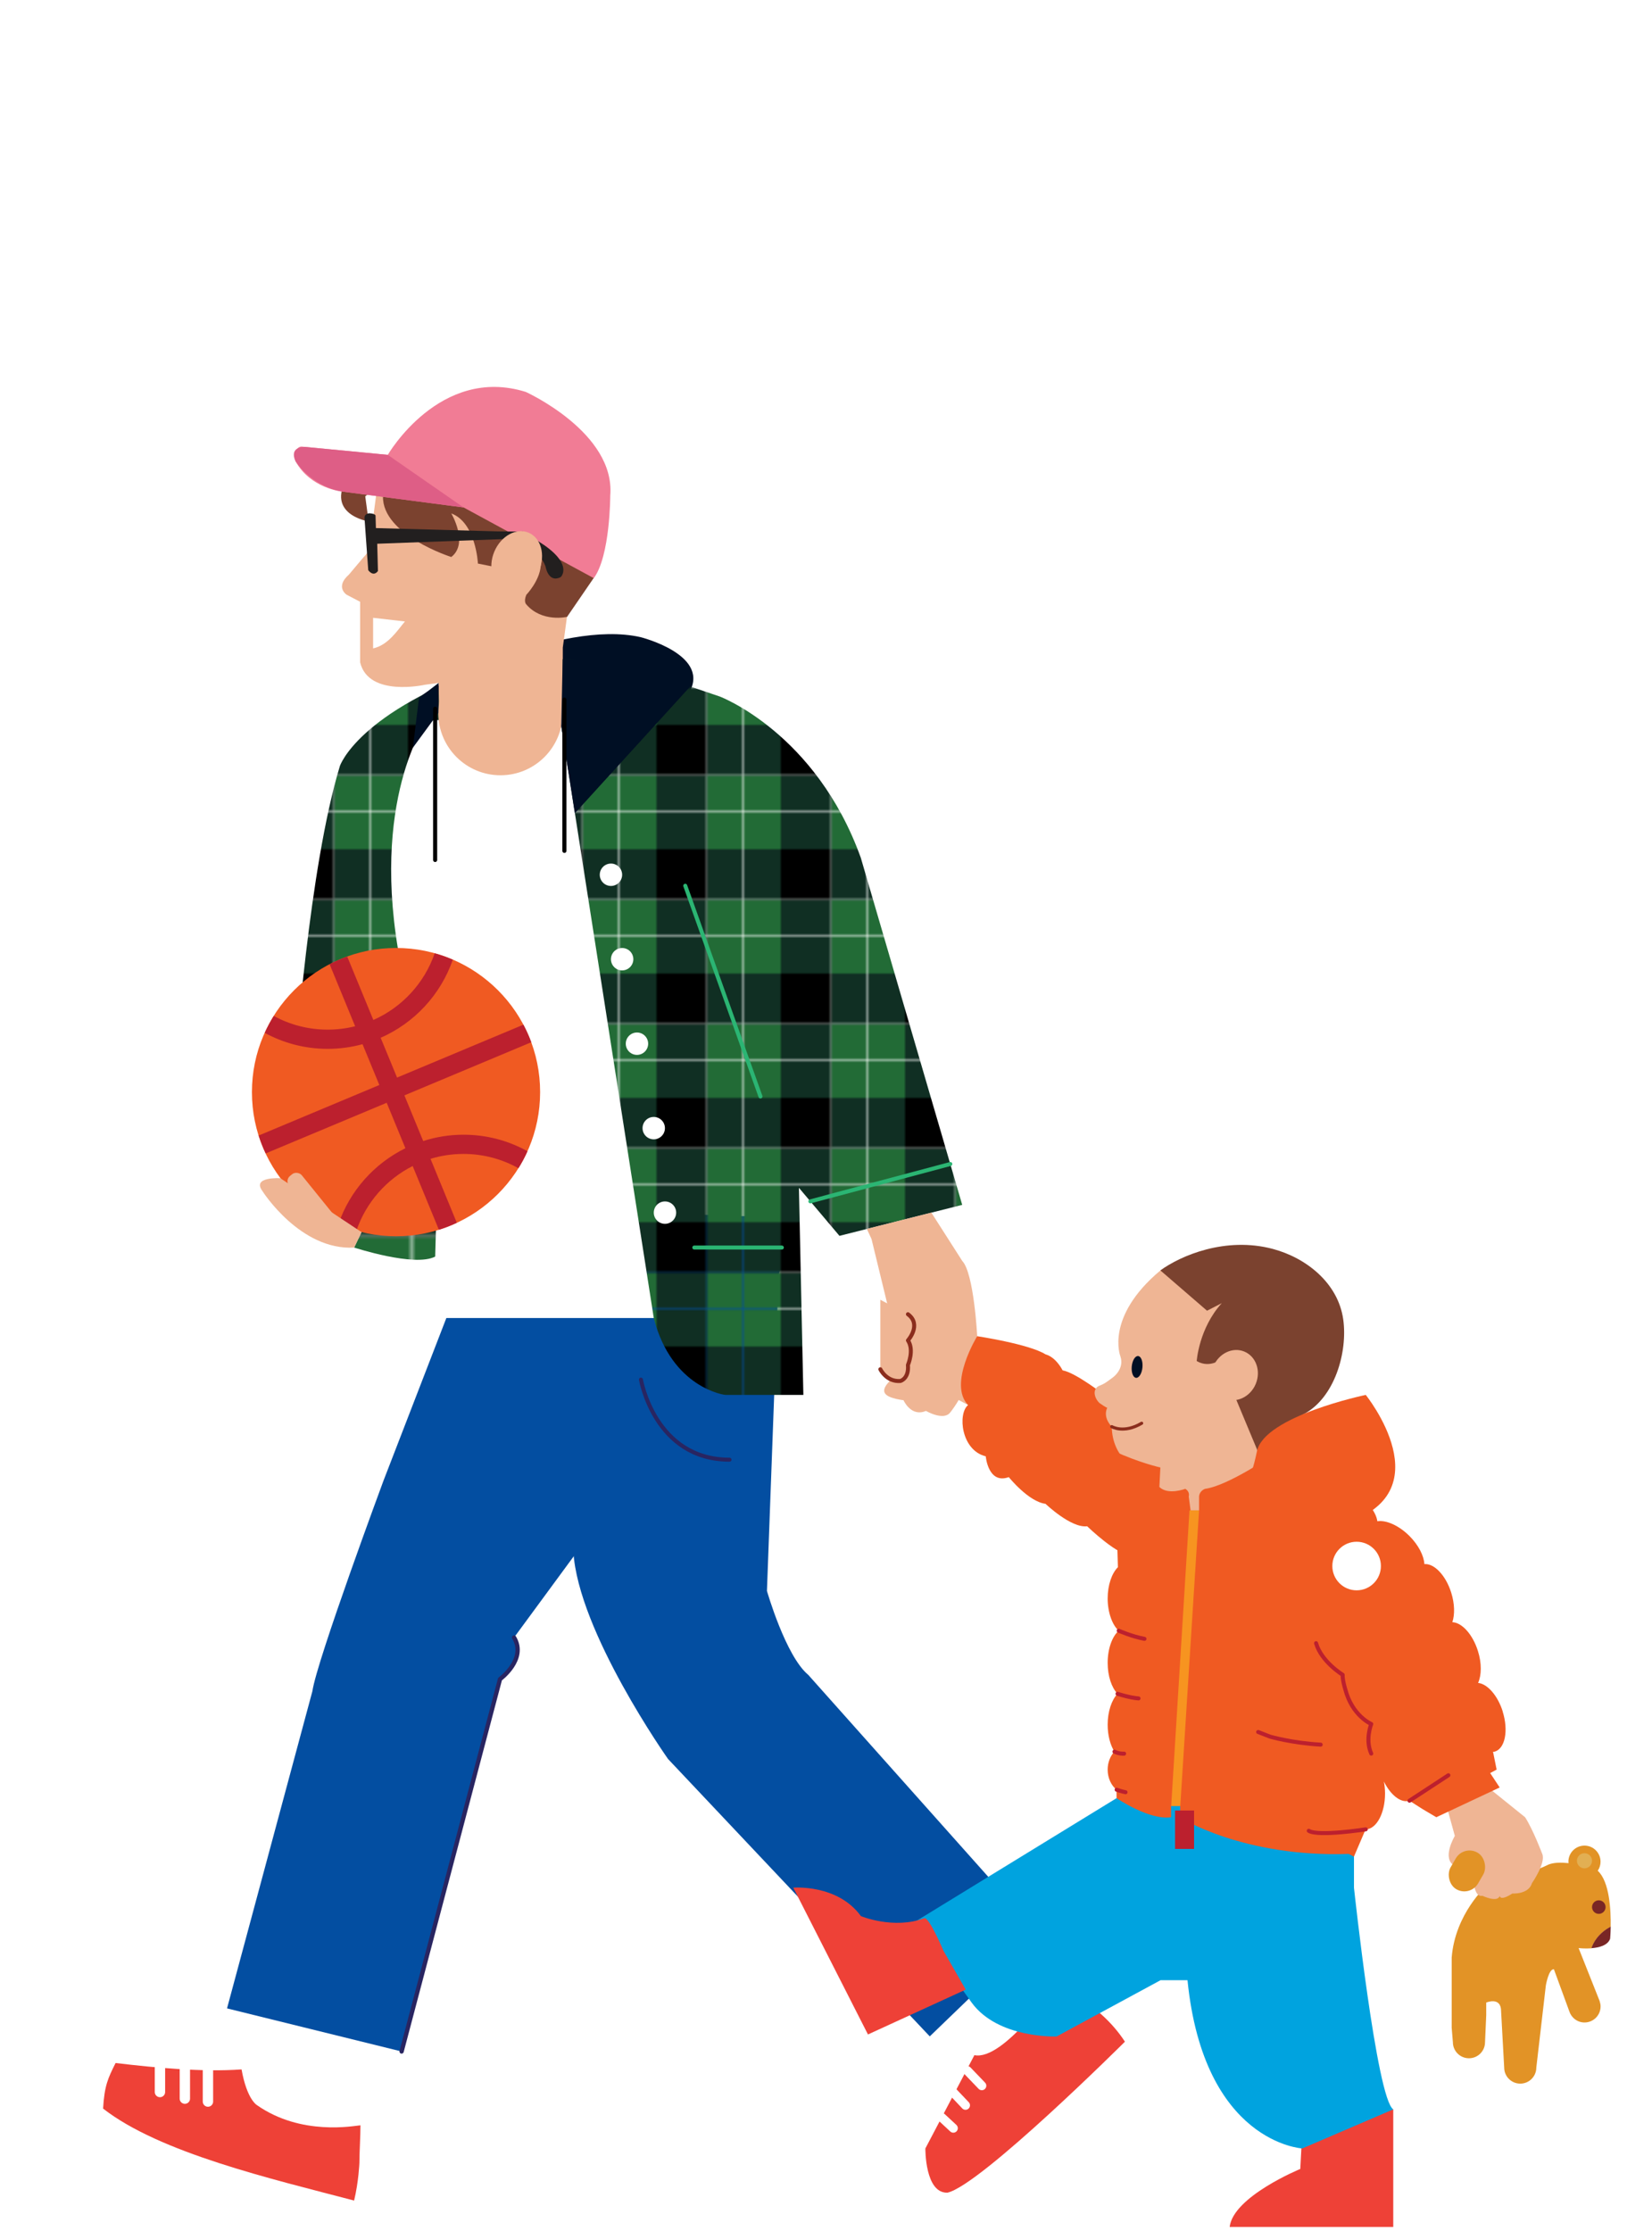 <?xml version="1.0" encoding="UTF-8"?>
<svg id="Layer_1" xmlns="http://www.w3.org/2000/svg" xmlns:xlink="http://www.w3.org/1999/xlink" version="1.1" viewBox="0 0 400 540">
  <!-- Generator: Adobe Illustrator 29.6.1, SVG Export Plug-In . SVG Version: 2.1.1 Build 9)  -->
  <defs>
    <style>
      .st0, .st1, .st2, .st3, .st4, .st5, .st6, .st7, .st8, .st9 {
        fill: none;
      }

      .st10 {
        fill: #de5e86;
      }

      .st11 {
        fill: #bc202e;
      }

      .st12 {
        fill: #efb594;
      }

      .st13 {
        fill: url(#New_Pattern1);
      }

      .st14 {
        fill: #f79420;
      }

      .st15 {
        fill: #792625;
      }

      .st16 {
        fill: #034ea1;
      }

      .st1 {
        stroke: #bc202e;
      }

      .st1, .st2, .st3, .st4, .st5, .st6, .st7, .st8, .st9 {
        stroke-linecap: round;
      }

      .st1, .st2, .st3, .st4, .st6, .st8, .st9 {
        stroke-linejoin: round;
      }

      .st1, .st2, .st4, .st9 {
        stroke-width: .97px;
      }

      .st17 {
        fill: #00a3df;
      }

      .st2, .st3 {
        stroke: #292561;
      }

      .st3 {
        stroke-width: 1.04px;
      }

      .st18 {
        fill: #fff;
      }

      .st19 {
        fill: #f05a22;
      }

      .st4 {
        stroke: #2bb573;
      }

      .st5 {
        stroke-width: 2.51px;
      }

      .st5, .st7 {
        stroke: #fff;
        stroke-miterlimit: 10;
      }

      .st6 {
        stroke: #000;
        stroke-width: .99px;
      }

      .st20 {
        fill: #e2af53;
      }

      .st21 {
        fill: #221f1f;
      }

      .st22 {
        fill: #ee4137;
      }

      .st23 {
        fill: #7b422f;
      }

      .st24 {
        fill: url(#New_Pattern);
      }

      .st25 {
        fill: #000f24;
      }

      .st26 {
        fill: #226b36;
      }

      .st27 {
        fill: #f17c95;
      }

      .st7 {
        stroke-width: 2.17px;
      }

      .st8 {
        stroke-width: .76px;
      }

      .st8, .st9 {
        stroke: #8b2d1d;
      }

      .st28 {
        fill: #102f23;
      }

      .st29 {
        fill: #e29326;
      }
    </style>
    <pattern id="New_Pattern" data-name="New Pattern" x="0" y="0" width="50.55" height="50.55" patternTransform="translate(-3400.53 -2992.85) scale(.59)" patternUnits="userSpaceOnUse" viewBox="0 0 50.55 50.55">
      <g>
        <rect class="st0" width="50.55" height="50.55"/>
        <rect class="st26" width="15" height="15"/>
        <rect class="st26" x="35.54" width="15" height="15"/>
        <rect class="st26" y="35.54" width="15" height="15"/>
        <rect class="st26" x="35.54" y="35.54" width="15" height="15"/>
        <rect class="st28" y="15" width="15" height="20.54"/>
        <rect class="st28" x="35.54" y="15" width="15" height="20.54"/>
        <rect class="st28" x="15" width="20.54" height="15"/>
        <rect class="st28" x="15" y="35.54" width="20.54" height="15"/>
        <rect x="15" y="15" width="20.54" height="20.54"/>
      </g>
    </pattern>
    <pattern id="New_Pattern1" data-name="New Pattern" patternTransform="translate(-202.74 364.93) scale(.99)" xlink:href="#New_Pattern"/>
  </defs>
  <path class="st29" d="M389.99,466.33c.07-3.98-.26-10.89-3.13-13.53.43-.62.68-1.38.68-2.19,0-2.15-1.74-3.89-3.89-3.89s-3.89,1.74-3.89,3.89c0,.12.02.24.04.35-1.84-.19-3.68-.17-4.94.38,0,0-5.98,3.06-8.34,1.81l-7.92-9.45-2.61,3.88,3.88,8.93s-7.53,6.69-8.37,17.29v17.02l.29,3.48c0,2.15,1.74,3.89,3.89,3.89s3.89-1.74,3.89-3.89l.29-6.53v-3.06s3.6-1.53,3.6,2.08l.75,13.65c0,2.15,1.74,3.89,3.89,3.89s3.89-1.74,3.89-3.89l2.31-19.9s.69-4.03,1.95-3.89l3.72,10.16h0c.5,1.57,1.95,2.72,3.69,2.72,2.15,0,3.89-1.74,3.89-3.89,0-.44-.09-.86-.22-1.25h.01s-.07-.18-.07-.18c-.02-.05-.03-.09-.05-.13l-4.99-12.56s1.45.18,3.1.06c.44-1.31,1.62-3.61,4.68-5.22Z"/>
  <path class="st18" d="M224.67,482.19l13.89-13.83c5.61,7.06,15.83,13.68,15.83,13.68l-14.08,21.34-15.65-21.2Z"/>
  <path class="st25" d="M101.44,168.95c1.46-2.22,34.22-19.15,53.67-14.73,0,0,16.42,4.11,12.02,12.93l-65.69,1.8Z"/>
  <path class="st18" d="M63.74,514.57s-6.65-.12-8.05-7.42l12.44-27.89,23.24,9.2-4.34,27.57c-1.41-.13-2.79-.34-3.81-.7l-19.48-.77Z"/>
  <path class="st16" d="M119.2,290.24l-26.35,68.16s-16.16,43.56-17.21,50.94l-20.67,76.78,42.27,10.43,23.83-90.13s6.56-4.8,3.4-10.07l46.28-62.97s22.72-20.73,19.21-37.94l-70.75-5.19Z"/>
  <path class="st16" d="M225.13,492.9l-63.38-67.15s-21.8-30.82-22.92-50.21l-10.21-81.96,60.43.92-3.35,90.57s4.52,15.78,10.01,20.33l50.12,56.21,4.02,4.09s1.07,2.82-.67,4l-24.07,23.21Z"/>
  <g>
    <g>
      <path class="st18" d="M214.63,526.23l7.8-3.98,1.62-2.23,3.12,6.76,45.2-32.61c1.94,2.98,2.59,4.24,2.59,4.24,1.2,2.09-2.44,5.53-2.44,5.53-38.5,36.3-40.16,34.56-49.28,35.82-5.92.82-12.68-.74-12.68-.74,0,0-1.03-2.46-1.52-4.7-.72-3.37,5.58-8.09,5.58-8.09Z"/>
      <path class="st22" d="M224.06,520.02l11.87-22.58c7.06,1.45,19.57-16.82,19.57-16.82,9.18,3.87,14.23,9.49,16.88,13.56,0,0-34.86,34.69-42.96,36.54-5.49.2-5.36-10.7-5.36-10.7Z"/>
    </g>
    <line class="st7" x1="233.78" y1="509.58" x2="230.71" y2="506.34"/>
    <line class="st7" x1="230.83" y1="515.12" x2="228.01" y2="512.5"/>
  </g>
  <g>
    <g>
      <path class="st18" d="M17.67,497.93c3.43.53,6.87,1,10.32,1.41-1.01,3.68-2.01,7.35-3.02,11.02,11.34,9.66,40.66,16.98,60.78,22.26-.94,3.91-2.33,6.34-5.12,7.06-26.44-7.72-60.13-16.74-76.87-30.44-.64-.53-1-1.33-.59-2.05,1.67-2.96,6.42-9.72,14.5-9.25Z"/>
      <path class="st22" d="M27.99,499.34c9.88,1.17,20.94,2.23,30.5,1.55,1.29,7.25,3.69,8.62,3.69,8.62,10.79,7.58,23.6,5.01,25.1,4.91,0,2.51-.26,6.64-.26,9.15,0,0-.19,4.56-1.28,9.06-20.13-5.28-47.02-11.54-60.78-22.26.33-5.57,1.18-7.34,3.02-11.02Z"/>
    </g>
    <path class="st5" d="M50.35,500.89v7.78"/>
    <path class="st5" d="M44.76,500.06v7.9"/>
    <path class="st5" d="M38.73,500.06v6.3"/>
  </g>
  <path class="st3" d="M97.24,496.55l23.83-90.13s6.56-4.8,3.4-10.07"/>
  <path class="st24" d="M71.49,257.56s3.32-47.61,10.81-72.16c0,0,4.37-13.18,36.95-24.3,0,0,18.36-4.65,39.04,2.07l16.02,5.43s23.26,8.79,34.12,39.03l24.55,84-29.72,7.5-9.82-11.63,1.08,50.14h-18.91s-12.92-1.55-17.32-18.61l-86.8-61.46Z"/>
  <path class="st2" d="M155.19,333.93s3.36,19.38,21.45,19.38"/>
  <path class="st12" d="M211.02,299.89l4.65,19.13s2.58,12.41,0,14.99c-2.58,2.58-2.33,4.14,3.1,4.91,0,0,1.81,4.14,5.43,2.58,0,0,4.3,2.51,5.9.35,0,0,6.51-7.84,6.51-18.44,0,0-.78-15.23-3.62-18.21l-7.48-11.69-15.62,3.94,1.13,2.45Z"/>
  <path class="st12" d="M213.16,314.62v16.8s1.48,3.1,4.84,2.84c0,0,2.12-.52,1.84-3.88,0,0,1.58-3.6,0-5.94,0,0,4.16-7.24,0-6.34l-6.67-3.49Z"/>
  <path class="st9" d="M213.16,331.42s1.48,3.1,4.84,2.84c0,0,2.12-.52,1.84-3.88,0,0,1.58-3.6,0-5.94,0,0,3.41-3.82,0-6.34"/>
  <path class="st12" d="M243.07,326.77l-10.08-4.65-5.17,14.47,8.79,4.65s6.72-5.43,6.46-14.47Z"/>
  <path class="st19" d="M253.15,327.81c-3.99-2.5-16.54-4.39-16.54-4.39,0,0-7.11,11.54-2.21,16.66-2.56,2.11-1.67,10.99,4.28,12.41,0,0,.57,6.85,5.58,5.04,0,0,4.76,5.94,8.89,6.46,0,0,6.2,5.94,10.08,5.43,0,0,7.75,7.5,10.86,6.98l3.1,3.62v-33.34s-5.43-8.53-9.82-9.05c0,0-6.98-5.43-10.08-5.94,0,0-1.54-3.17-4.14-3.88Z"/>
  <g>
    <path class="st12" d="M269.46,333.39s2.86-2,1.82-5.1c0,0-3.8-9.49,9.68-20.78,0,0,.67-.51,1.92-1.22l8.92,5.66,3.85-1.05,5.84,3.17c-5.54,6.1-8.23,10.33-8.23,10.33,3.44,1.98,0,0,0,0,10.47-2.64,13.57,11.45,13.57,11.45l-1.66,16.9-.04,2.67s-16.93,21.22-24.76,6.81c-.31-4.82.11-6.7.11-6.7l-4.9.37s-6.27-2.76-6.39-10.59c0,0-2.25-2.1-1.09-4.6-.07.15-1.78-1.02-1.88-1.11-.88-.81-1.61-2.38-.88-3.51.41-.64,1.07-.72,1.69-1.04.87-.44,1.64-1.1,2.44-1.66Z"/>
    <path class="st23" d="M296.12,328.66s-2.92,2.76-6.36.78c0,0,.52-7.92,6.07-14.02l-3.57,1.83-11.29-9.75c4.86-3.57,15.77-8.26,27.24-5.2,8.07,2.16,15.79,8.24,17.03,17.07,1.11,7.92-2.09,19.03-9.62,22.94,0,0-9.36,5.03-10.46,10.43l-7.96-19.07s9.38-7.66-1.09-5.02Z"/>
  </g>
  <ellipse class="st12" cx="298.94" cy="332.87" rx="6.17" ry="5.55" transform="translate(-123.7 479.65) rotate(-67.23)"/>
  <path class="st19" d="M304.34,351.27c1.81-8.54,26.35-13.64,26.35-13.64,0,0,19.35,23.94-5.67,31.25l-22.94-4.17v-8.34s.46,3.44,2.27-5.1Z"/>
  <path class="st12" d="M350.03,436.28l2.23,8.09s-3.35,5.58,0,7.25c0,0,3.91-4.74,4.46,0,0,0-.56,7.81,2.23,7.25,0,0,3.63,1.73,4.18.03,0,0,0,1.37,3.07-.59,0,0,3.91.28,4.74-2.51,0,0,3.35-4.81,2.51-7.01,0,0-2.23-5.93-4.18-8.94l-8.93-7.19-10.32,3.62Z"/>
  <path class="st22" d="M315.4,514.28l-.56,10.7s-16.26,6.67-17.1,14.04h39.61v-28.47l-21.96,3.73Z"/>
  <path class="st17" d="M327.84,446.77v10.15s5.49,51.14,9.52,53.64l-22.03,9.46s-23.84-1.28-27.8-40.72h-6.53l-25.16,13.62s-14.18.56-20.57-8.2l-13.9-19.46,48.99-30.03,14.11-5.97,26.69,1.11,16.68,16.4Z"/>
  <path class="st22" d="M233.82,481.58l-23.66,10.85-18.08-35.53s10.7-.92,16.37,6.88c0,0,7.92,3.3,15.38.51,1.21-.17,4.6,7.86,4.6,7.86l5.4,9.43Z"/>
  <g>
    <line class="st4" x1="168.11" y1="301.96" x2="189.31" y2="301.96"/>
    <line class="st4" x1="196.22" y1="290.78" x2="230.1" y2="281.74"/>
    <line class="st4" x1="184.13" y1="265.39" x2="165.92" y2="214.39"/>
  </g>
  <path class="st18" d="M103.37,174.44s-14.09,19.23-6.33,59.03l8.79,35.67v49.88h52.47l-22.89-146.43-32.03,1.85Z"/>
  <circle class="st12" cx="121.18" cy="172.59" r="15.06"/>
  <path class="st19" d="M363.87,414.29c-1.23-3.92-3.73-6.72-5.98-6.95.84-1.85.91-4.73-.04-7.73-1.27-4.04-3.89-6.89-6.19-6.97.61-1.85.57-4.44-.27-7.13-1.32-4.22-4.13-7.13-6.5-6.93-.13-2.03-1.41-4.58-3.61-6.79-2.59-2.59-5.66-3.91-7.78-3.58-.3-2.08-2.11-4.62-4.95-6.53-3.25-2.2-6.76-2.85-8.73-1.84-.41-1.78-1.88-3.66-4.08-4.93-2.77-1.6-5.79-1.71-7.51-.47l.03-2.31s-10.88,7.49-16.46,8.23c0,0-1.32.4-1.47,1.82v3.4h-2.06l-.44-3.4s.38-1.08-.84-1.82c0,0-4.13,1.61-6.27-.44l.24-4.72s-5.21-1.18-11.1-3.92l.82,28.05c-1.47,1.46-2.48,4.29-2.48,7.59s1.09,6.38,2.67,7.78c-1.57,1.4-2.67,4.34-2.67,7.78,0,3.22.96,5.99,2.38,7.49-1.41,1.49-2.38,4.27-2.38,7.49,0,2.61.64,4.92,1.63,6.51-.99,1.06-1.63,2.61-1.63,4.36,0,2.04.86,3.83,2.15,4.86v2.04s7.93,5.42,13.21,4.62v-2.71h2.2v2.79s15.27,9.69,40.81,8.8l1.25.68,2.84-6.63h0c2.59,0,4.7-3.88,4.7-8.66,0-1.03-.1-2.01-.28-2.92,1.62,3.29,4.13,5.29,6.18,4.65l3.22,2.05,3.3,1.95,15.34-7.2-2.3-3.49,1.56-.84-.87-4.31c.15-.02.3,0,.45-.05,2.48-.78,3.32-5.1,1.89-9.67Z"/>
  <polygon class="st14" points="283.58 437.14 285.78 437.14 290.33 365.59 288.01 365.59 283.58 437.14"/>
  <g>
    <path class="st1" d="M319.78,422.28c-7-.4-12.24-1.93-12.24-1.93l-2.9-1.13"/>
    <path class="st1" d="M332.02,424.45c-1.53-3.38,0-7.17,0-7.17,0,0-4.59-1.93-6.28-8.37,0,0-.72-2.33-.64-3.54,0,0-5.15-3.14-6.44-7.65"/>
    <line class="st1" x1="341.28" y1="435.85" x2="350.7" y2="429.69"/>
    <path class="st1" d="M270.88,394.7s3.17,1.41,6.23,1.97"/>
    <path class="st1" d="M270.59,409.97s2.9.96,5.08,1.12"/>
    <path class="st1" d="M269.84,423.97s1.03.57,2.34.49"/>
    <path class="st1" d="M270.37,433.19s1.27.44,2.16.61"/>
    <path class="st1" d="M330.69,442.78s-11.55,1.8-13.8.35"/>
  </g>
  <rect class="st11" x="284.52" y="438.22" width="4.6" height="9.3"/>
  <circle class="st18" cx="328.48" cy="379.05" r="5.88"/>
  <ellipse class="st25" cx="275.33" cy="330.86" rx="2.65" ry="1.3" transform="translate(-80.4 573.21) rotate(-84.5)"/>
  <path class="st8" d="M269.19,345.31s2.87,1.76,7.24-.82"/>
  <path class="st12" d="M102.9,165.74s-13.64,3.09-15.7-5.41v-14.67s-3.27-1.71-3.27-1.71c0,0-2.88-1.86.56-4.88l3.59-4.26s1.61-1.51,1.41-2.92l1.99-15.1s-.99-8.24,9.07-9.45c0,0,26.56-9.16,35.52,11.27,0,0,6.14,18.92,1.21,30.69l-1.01,7.45-.03,16.86-29.86,1.72-.19-10.03-3.29.44Z"/>
  <path class="st23" d="M137.28,149.31s-6.06,1.41-9.85-3.02c0,0-.7-.6,0-2.31,0,0,3.19-3.32,3.49-6.94,0,0,.9-4.13-1.89-6.54,0,0-3.49-2.11-6.38,0l-2.31,6.83-4.62-.92s-.47-9.93-6.45-12.14c0,0,4.29,7.23,0,10.55,0,0-16.74-5.31-16.54-14.68,0,0-1.5-2.52-4.29,0l.81,6.06s-11.38-1.76-4.4-11.79c0,0,3.49-4.63,7.83-3.27l29.67,16.15h8.48s10.97,6.74,10.97,6.74l1.99,5.82-6.5,9.48Z"/>
  <g>
    <path class="st27" d="M143.77,139.94l-31.53-17.12-29.51-3.86s-7.61-.75-11.2-7.37c0,0-.38-3.43,1.44-3.5l20.92,2.01s12.6-21.72,33.41-15.24c0,0,21.74,9.84,20.46,25.11,0,0,0,14.59-3.99,19.98Z"/>
    <path class="st10" d="M71.53,111.59s-1.74-3.34,2.25-3.43l20.1,1.93,18.35,12.73-29.51-3.86s-6.76-.89-11.2-7.37Z"/>
  </g>
  <ellipse class="st12" cx="96.91" cy="133.85" rx="1.57" ry="3.05" transform="translate(-25.64 22.99) rotate(-11.96)"/>
  <path class="st18" d="M98.05,150.42c-1.74,2.03-4,5.71-7.71,6.52v-7.4l7.71.88Z"/>
  <circle class="st18" cx="150.64" cy="232.17" r="2.71"/>
  <circle class="st18" cx="147.93" cy="211.73" r="2.71"/>
  <circle class="st18" cx="154.23" cy="252.62" r="2.71"/>
  <circle class="st18" cx="158.29" cy="273.06" r="2.71"/>
  <circle class="st18" cx="161.01" cy="293.51" r="2.71"/>
  <polygon class="st25" points="136.24 159.55 135.9 175.77 139.19 196.84 167.13 166.16 159.22 159.55 136.24 159.55"/>
  <polygon class="st25" points="101.44 168.95 99.98 180.97 106.12 172.59 106.19 165.31 101.44 168.95"/>
  <line class="st6" x1="105.36" y1="171.54" x2="105.36" y2="208.15"/>
  <line class="st6" x1="136.66" y1="169.34" x2="136.66" y2="205.95"/>
  <path class="st13" d="M88.36,296.51l-2.61,5.45s14.64,4.8,19.62,2.19l.32-11.55-17.33,3.9Z"/>
  <circle class="st18" cx="95.46" cy="265.88" r="33"/>
  <g>
    <circle class="st19" cx="95.89" cy="264.34" r="34.89"/>
    <path class="st11" d="M81.91,296.31c1.41.62,2.88,1.14,4.38,1.57,2.33-6.82,7.27-12.44,13.63-15.65l6.35,15.43c1.49-.46,2.94-1.03,4.34-1.69l-6.37-15.48c2.53-.77,5.21-1.19,7.99-1.19,4.82,0,9.36,1.26,13.3,3.46.82-1.31,1.55-2.68,2.19-4.11-4.59-2.55-9.87-4-15.48-4-3.41,0-6.69.54-9.77,1.53l-4.55-11.05,30.72-12.86c-.54-1.47-1.18-2.88-1.91-4.25l-30.59,12.8-3.97-9.63c8.15-3.57,14.54-10.44,17.47-18.91-1.42-.61-2.88-1.12-4.39-1.54-2.49,7.22-7.92,13.08-14.85,16.14l-6.33-15.36c-1.47.53-2.89,1.16-4.26,1.87l6.18,15.01c-2.13.53-4.35.82-6.64.82-4.73,0-9.18-1.2-13.06-3.32-.82,1.31-1.55,2.68-2.19,4.1,4.54,2.47,9.73,3.87,15.25,3.87,2.92,0,5.74-.4,8.43-1.13l4.07,9.88-29.22,12.23c.47,1.49,1.04,2.94,1.7,4.33l29.3-12.26,4.53,11c-7.57,3.72-13.46,10.33-16.23,18.39Z"/>
  </g>
  <path class="st12" d="M63.58,288.35s9.13,14.36,22.17,13.62l1.79-3.74-19.67-13.05s-7.07-.44-4.28,3.17Z"/>
  <rect class="st12" x="73.25" y="282.72" width="3.96" height="15.03" rx="1.64" ry="1.64" transform="translate(-165.81 111.92) rotate(-38.97)"/>
  <line class="st7" x1="237.73" y1="504.84" x2="234.22" y2="501.18"/>
  <path class="st15" d="M389.86,469.27s.11-1.19.14-2.94c-3.06,1.62-4.24,3.91-4.68,5.22,1.85-.14,3.95-.66,4.54-2.28Z"/>
  <circle class="st15" cx="387.12" cy="461.6" r="1.64"/>
  <circle class="st20" cx="383.65" cy="450.39" r="1.83"/>
  <rect class="st29" x="351.33" y="447.73" width="7.71" height="10.23" rx="3.86" ry="3.86" transform="translate(274.01 -116.92) rotate(30)"/>
  <path class="st21" d="M88.26,125.42l.9,12.58s1.18,1.75,2.35.22l-.17-6.61,34.02-1.25s5.1,2.46,6.72,6.71c0,0,.66,4.19,3.7,2.6,0,0,2.98-2.82-4-7.72l-5.07-3.32s-2.03.06-6.16-.01l-29.53-.8-.09-3s.04-.48-1.44-.58c0,0-1.32,0-1.23,1.17Z"/>
  <ellipse class="st12" cx="125.11" cy="135.81" rx="7.45" ry="5.88" transform="translate(-48.54 198.6) rotate(-67.23)"/>
</svg>